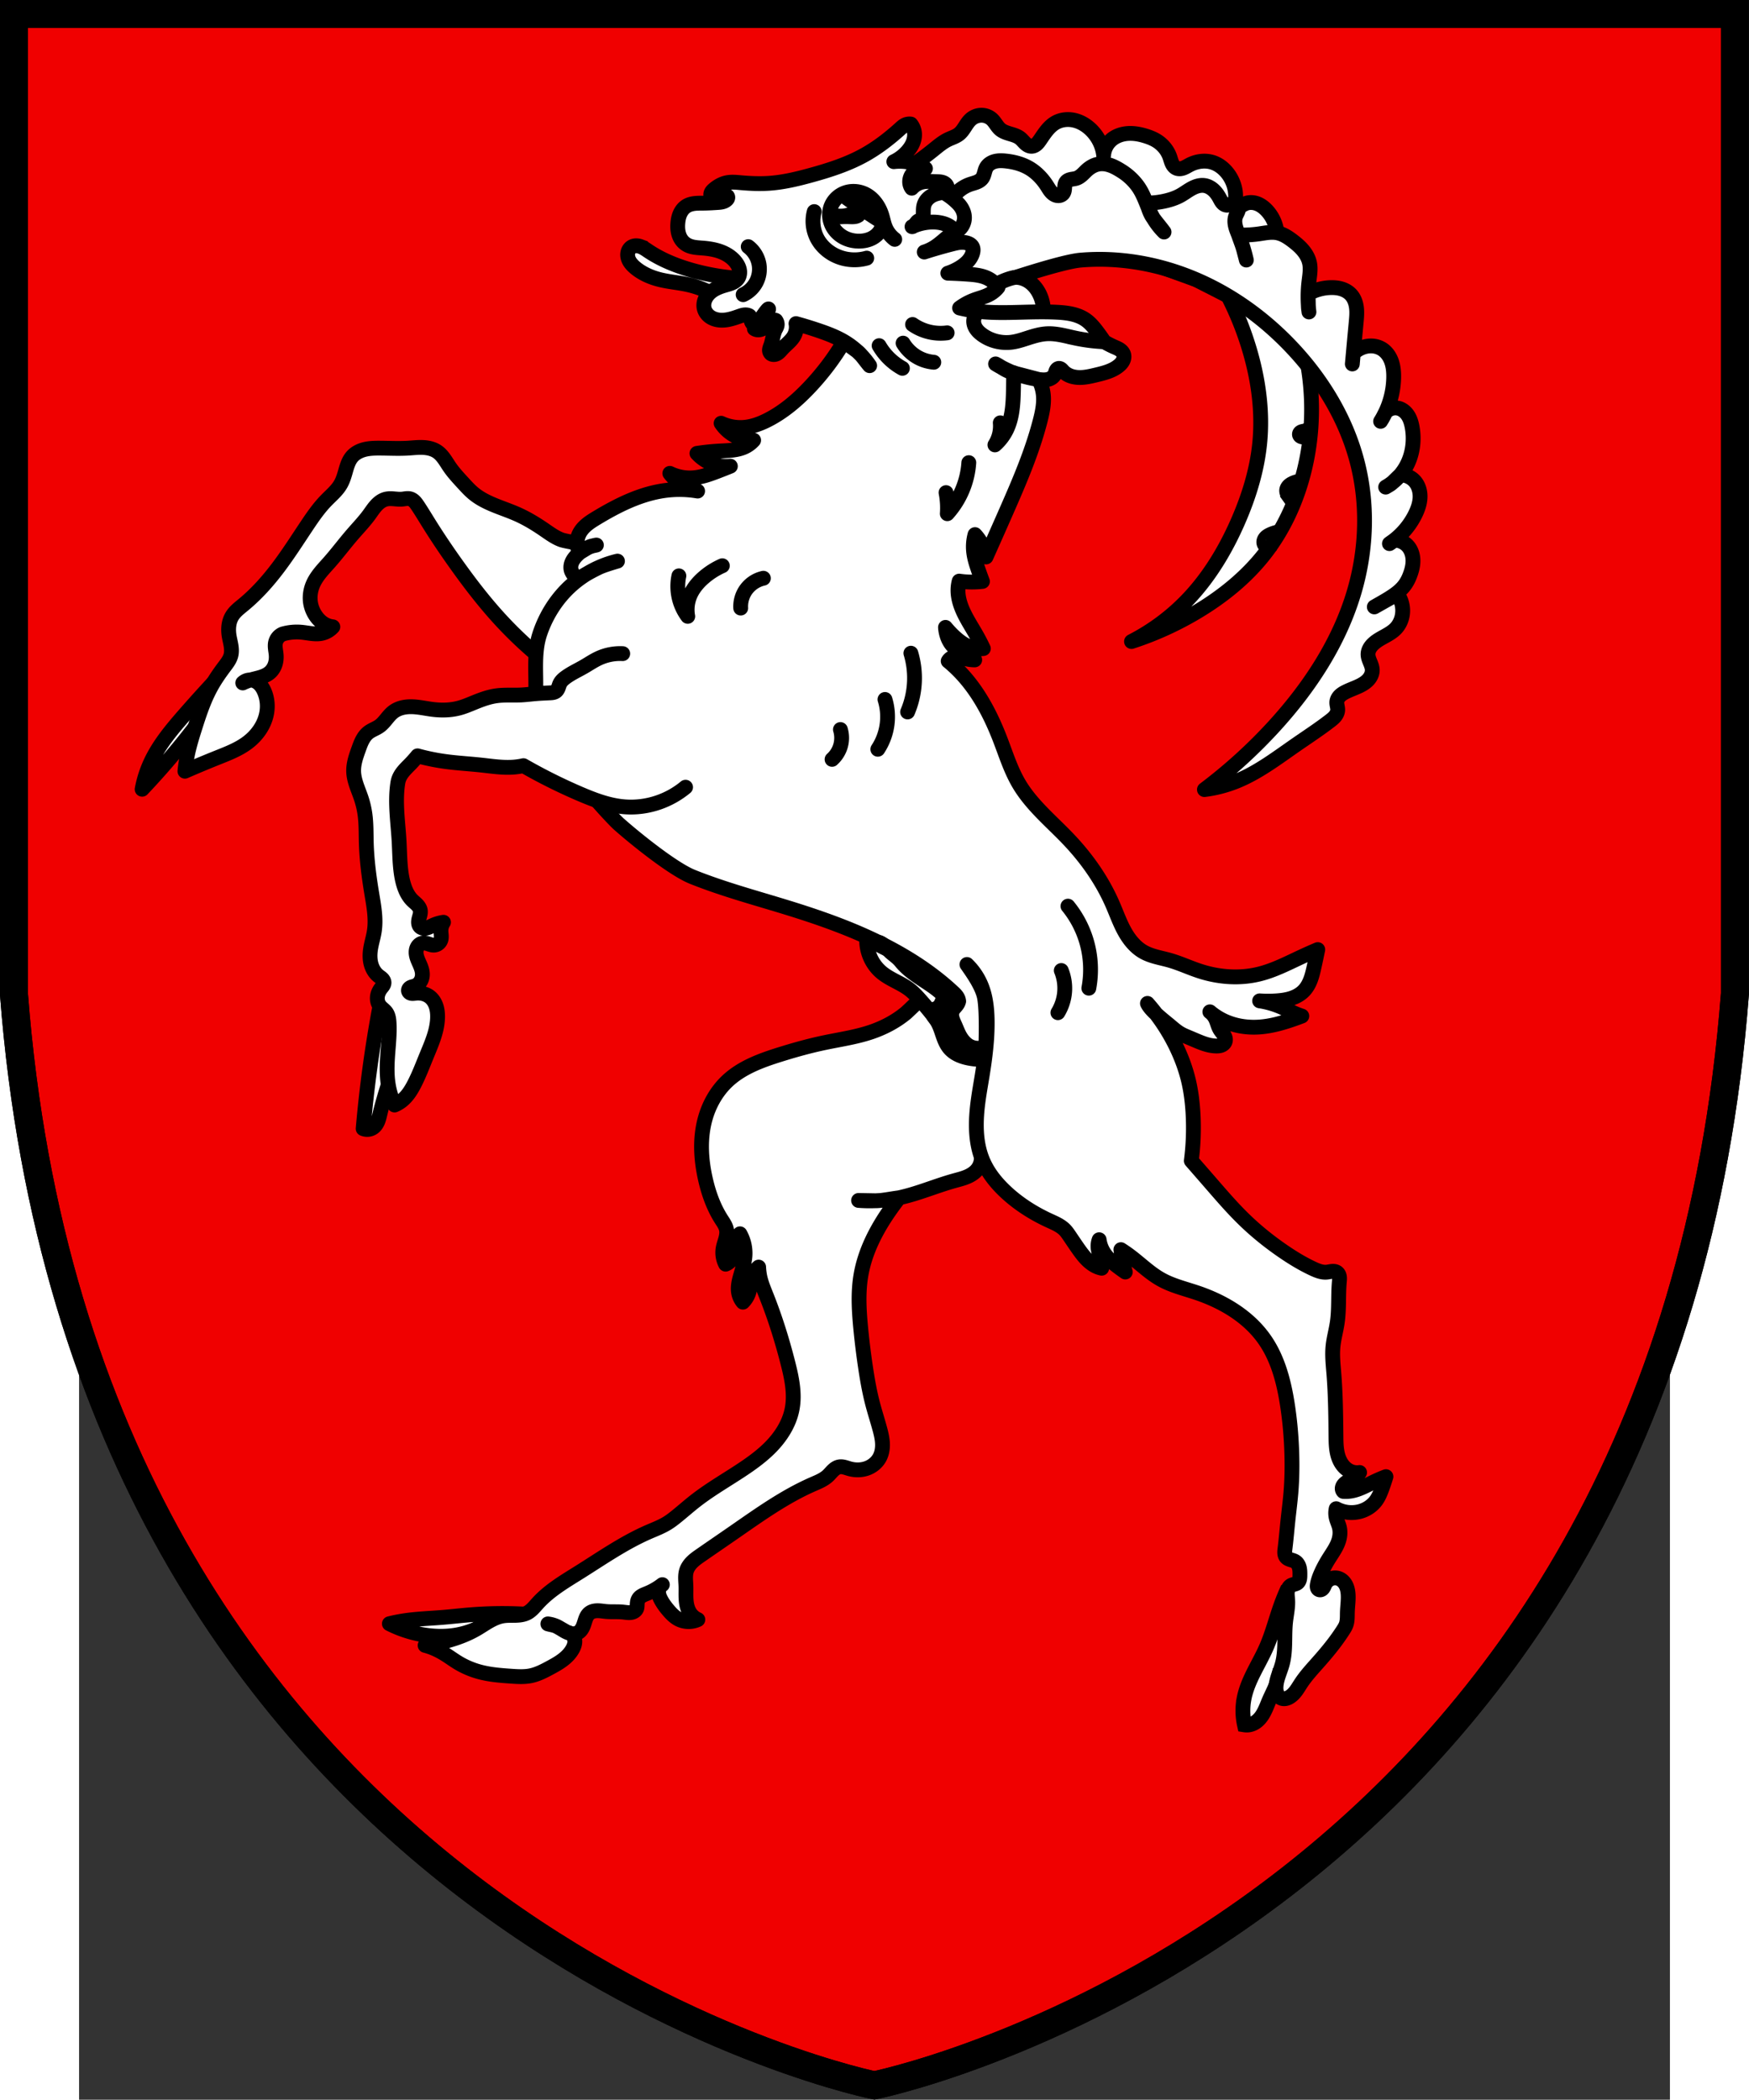 <svg width="499.9" height="600" viewBox="-2.5 -2.5 604.9 798.2" xmlns="http://www.w3.org/2000/svg"><rect x="-2.5" y="-2.5" width="604.9" height="798.2" fill="#333333" stroke="none"/><path d="M-27.28 2.821v372.4c26.61 345.9 314 412.4 327.2 415 13.3-2.661 300.6-69.17 327.2-415V2.821z" fill="#f00000" stroke="#000" stroke-width="10.64"/><g stroke="#000"><g stroke-width="5.322"><path d="M315.266 59.832a164.709 164.709 0 0 0 7.363-5.6c1.678-1.353 3.352-2.753 5.292-3.69 1.403-.676 2.95-1.113 4.169-2.085.941-.749 1.623-1.768 2.278-2.776.655-1.009 1.309-2.042 2.212-2.836a6.205 6.205 0 0 1 4.015-1.54 5.914 5.914 0 0 1 4.004 1.54c1.23 1.135 1.924 2.772 3.208 3.85 1.06.89 2.427 1.313 3.755 1.707 1.328.394 2.696.798 3.782 1.659.71.564 1.266 1.298 1.928 1.919.331.31.692.593 1.095.8.404.207.853.336 1.307.328.695-.014 1.353-.349 1.88-.805.524-.456.933-1.029 1.328-1.601.846-1.226 1.657-2.481 2.601-3.634.945-1.152 2.035-2.209 3.332-2.941 2.075-1.173 4.6-1.446 6.93-.946s4.468 1.735 6.22 3.352a16.438 16.438 0 0 1 4.33 6.575c.385 1.09.654 2.222.778 3.369a8.563 8.563 0 0 1 2.703-5.612c1.739-1.614 4.106-2.45 6.471-2.618 2.366-.167 4.74.294 7 1.014 1.395.445 2.765.993 4.01 1.765 2.271 1.408 4.08 3.575 4.972 6.093.289.818.484 1.67.846 2.458.18.394.403.771.688 1.098a2.92 2.92 0 0 0 1.032.774c.408.176.86.238 1.302.214.444-.024.88-.133 1.296-.288.833-.31 1.585-.799 2.374-1.209 2.643-1.374 5.812-1.839 8.66-.962 2.56.79 4.727 2.61 6.255 4.811 1.715 2.475 2.684 5.491 2.565 8.5-.022.568-.082 1.142.026 1.7.054.28.15.553.306.79s.372.44.63.557c.22.1.467.135.708.123.241-.012.479-.07.706-.152.455-.163.87-.42 1.313-.612 1.398-.608 3.03-.545 4.462-.022 1.432.524 2.673 1.478 3.717 2.587a14.526 14.526 0 0 1 3.85 8.5l11.807 50.684c.519 3.1.892 6.223 1.116 9.358.726 10.097-.094 20.322-2.495 30.16-2.819 11.554-7.848 22.62-15.186 31.972-6.92 8.825-15.79 16.001-25.405 21.773a121.533 121.533 0 0 1-25.13 11.437 80.006 80.006 0 0 0 21.01-15.557c8.408-8.699 14.742-19.22 19.57-30.309 4.11-9.437 7.18-19.411 8.18-29.662 1.155-11.84-.482-23.86-3.85-35.275A119.024 119.024 0 0 0 434.36 110l-12.094-6.172-66.664-24.113h-45.971" fill="#fff" stroke-linecap="round" stroke-linejoin="round" stroke-width="5.636"/><g fill="none"><path d="M465.961 159.611a4.242 4.242 0 0 1-2.506 1.746c-.411.1-.842.138-1.226.315-.191.09-.37.214-.5.38a.887.887 0 0 0-.198.588.84.84 0 0 0 .12.377c.068.114.161.213.268.293.212.16.473.245.735.293.598.108 1.23.027 1.78-.228a3.005 3.005 0 0 0 1.328-1.21M462.255 180.368a8.93 8.93 0 0 0-3.34.876c-.557.27-1.093.605-1.512 1.06-.42.457-.715 1.047-.734 1.666-.014.475.133.944.348 1.369.216.424.498.81.775 1.197a57.697 57.697 0 0 1 1.53 2.25M450.818 204.725c-.3.352-.76.564-1.222.562a1.62 1.62 0 0 1-1.218-.573 1.812 1.812 0 0 1-.397-1.22c.016-.437.173-.863.415-1.228.484-.73 1.272-1.196 2.067-1.562a13.832 13.832 0 0 1 3.62-1.096" stroke-width="5.636"/></g></g><g fill="#fff" stroke-width="5.322"><path d="M329.35 73.09a13.431 13.431 0 0 1 6.982-5.532c.815-.279 1.656-.478 2.454-.799.798-.32 1.567-.78 2.082-1.47.439-.587.665-1.304.86-2.01.195-.708.37-1.43.728-2.072.34-.61.838-1.125 1.414-1.519a6.005 6.005 0 0 1 1.908-.84c1.352-.344 2.774-.287 4.163-.135 3.09.336 6.166 1.144 8.845 2.721 2.79 1.643 5.064 4.074 6.805 6.804.55.865 1.06 1.77 1.788 2.493.364.361.781.673 1.25.882.468.209.989.31 1.498.253.624-.07 1.226-.393 1.588-.907.217-.308.343-.672.417-1.042.073-.37.095-.747.12-1.123.025-.376.052-.754.136-1.122.084-.367.227-.727.46-1.022.217-.273.506-.483.818-.636.313-.153.65-.25.99-.322.682-.144 1.386-.189 2.048-.403.828-.268 1.55-.79 2.198-1.37.648-.581 1.234-1.227 1.884-1.805 1.282-1.138 2.84-2.01 4.537-2.267 1.523-.23 3.09.044 4.535.578 1.444.535 2.78 1.322 4.083 2.142 2.373 1.498 4.485 3.45 6.127 5.723 2.086 2.89 3.097 6.21 4.532 9.472a26.024 26.024 0 0 0 5.443 7.938c-1.551-2.102-2.488-3.103-4.04-5.205s-1.94-4.24-2.604-5.81c2.695.01 5.392-.33 8-1.011 1.648-.43 3.267-1 4.763-1.815 1.472-.803 2.809-1.835 4.275-2.646 1.467-.81 3.132-1.403 4.797-1.21 1.305.152 2.525.785 3.512 1.652.988.866 1.755 1.959 2.384 3.112.321.59.612 1.201 1.038 1.72.213.26.46.493.743.672.284.178.607.3.94.33a2.61 2.61 0 0 0 .945-.116c.306-.088.603-.208.903-.314.301-.105.61-.197.928-.224.317-.028.647.012.93.158.396.203.672.602.785 1.032s.078.89-.037 1.32c-.23.861-.758 1.613-1.052 2.454-.4 1.146-.344 2.412-.07 3.595.274 1.183.757 2.306 1.205 3.435a64.39 64.39 0 0 1 2.948 9.526l-1.04-3.997c-.346-1.332-1.272-3.685-1.911-5.526 2.648.082 5.307-.07 7.935-.45 2.197-.319 4.43-.797 6.616-.401 2.266.41 4.258 1.721 6.084 3.123 1.423 1.09 2.797 2.262 3.938 3.645 1.14 1.383 2.042 2.993 2.413 4.746.49 2.304.049 4.69-.227 7.03a49.505 49.505 0 0 0 0 11.565c-.076-.83-.196-1.027-.229-2.489l-.098-4.386a18.414 18.414 0 0 1 8.647-2.384c1.403-.03 2.822.103 4.16.529 1.34.425 2.597 1.154 3.538 2.198 1.236 1.374 1.857 3.214 2.064 5.05.207 1.837.032 3.693-.14 5.534-.493 5.238-.974 10.477-1.443 15.715l.365-4.006a9.854 9.854 0 0 1 3.488-2.25 9.086 9.086 0 0 1 3.85-.574 7.879 7.879 0 0 1 3.688 1.217c1.693 1.096 2.88 2.866 3.537 4.774.657 1.907.823 3.953.792 5.97a32.298 32.298 0 0 1-4.972 16.679c.295-.495.567-.867.883-1.485l.95-1.854a4.96 4.96 0 0 1 2.217-1.514 4.956 4.956 0 0 1 2.681-.126c1.564.365 2.877 1.492 3.729 2.853.853 1.361 1.29 2.942 1.563 4.524.875 5.061.123 10.444-2.405 14.911a20.489 20.489 0 0 1-7.698 7.698c.881-.595 1.673-.84 2.644-1.787l2.913-2.839a7.203 7.203 0 0 1 5.508 2.377c1.49 1.676 2.112 4.007 2.014 6.248-.098 2.242-.86 4.41-1.854 6.42a28.42 28.42 0 0 1-9.782 11.067l1.82-1.297a6.7 6.7 0 0 1 4.918 1.946c1.282 1.289 1.988 3.083 2.161 4.894.174 1.81-.154 3.64-.718 5.37-2.066 6.336-5.201 8.225-13.936 13.142l8.734-4.922a10.76 10.76 0 0 1 1.87 8.29c-.342 1.784-1.16 3.488-2.405 4.81-1.179 1.251-2.691 2.13-4.195 2.962-1.504.833-3.04 1.65-4.306 2.812-.57.524-1.082 1.119-1.46 1.795-.376.677-.614 1.44-.624 2.214-.014 1.03.37 2.02.761 2.975s.8 1.928.842 2.958c.057 1.37-.561 2.71-1.475 3.731-.914 1.024-2.103 1.76-3.335 2.364-1.784.873-3.687 1.493-5.452 2.405-.756.39-1.494.84-2.089 1.449-.595.608-1.04 1.392-1.118 2.24-.05.536.049 1.074.15 1.604.1.53.206 1.065.17 1.603-.055.848-.46 1.644-1 2.3-.541.656-1.213 1.19-1.886 1.708-4.187 3.235-8.632 6.126-12.983 9.142-7.37 5.11-14.593 10.643-22.927 13.957a48.336 48.336 0 0 1-11.872 3.046 194.315 194.315 0 0 0 26.623-24.22c13.556-14.868 24.898-32.15 30.478-51.477 4.62-16.023 5.13-33.295.844-49.403-4.273-16.065-13.195-30.69-24.58-42.804-10.29-10.95-22.683-20.005-36.493-25.946-13.809-5.938-29.037-8.7-44.012-7.416-9.815.841-48.364 14.286-57.302 18.426" stroke-linecap="round" stroke-linejoin="round" stroke-width="5.636"/><path d="M248.125 103.304a88.96 88.96 0 0 1-15.673-2.553c-3.774-.967-7.49-2.185-11.056-3.762-2.572-1.138-5.066-2.465-7.406-4.027-.961-.642-1.911-1.331-2.998-1.725a4.794 4.794 0 0 0-1.696-.309 3.331 3.331 0 0 0-1.655.446c-.678.405-1.168 1.089-1.397 1.844-.229.755-.205 1.574.005 2.335.421 1.52 1.539 2.75 2.751 3.76 2.727 2.268 6.078 3.701 9.526 4.536 3.36.812 6.828 1.08 10.207 1.815a37.794 37.794 0 0 1 8.804 3.093" stroke-width="5.636"/><g stroke-linecap="round" stroke-linejoin="round"><path d="M148.685 616.675a32.536 32.536 0 0 1-8.424 2.476c-3.635.55-7.35.478-10.993-.047a44.635 44.635 0 0 1-13.777-4.352 61.199 61.199 0 0 1 5.613-1.123c4.83-.733 9.726-.886 14.593-1.283 3.425-.279 6.84-.679 10.264-.962 6.884-.57 13.81-.672 20.704-.302" stroke-width="5.636"/><path d="M340.576 437.599a7.096 7.096 0 0 1-1.437 4.337c-1.018 1.337-2.489 2.27-4.036 2.924-1.548.654-3.19 1.05-4.809 1.499-7.055 1.955-13.82 4.932-20.979 6.463a53.694 53.694 0 0 1-15.419 1.02l6.48.117c2.16.039 5.961-.758 8.943-1.129a105.981 105.981 0 0 0-3.854 5.225c-5.04 7.3-9.16 15.409-10.664 24.156-1.128 6.576-.746 13.322-.114 19.962.473 4.967 1.082 9.92 1.815 14.858.701 4.725 1.516 9.44 2.722 14.063.834 3.195 1.854 6.34 2.721 9.526.489 1.794.931 3.614 1.028 5.47.097 1.857-.168 3.768-1.028 5.417-1.03 1.974-2.886 3.47-4.99 4.198-2.103.73-4.434.717-6.576.11-.634-.18-1.255-.41-1.896-.566-.64-.156-1.312-.238-1.96-.114-.914.174-1.708.74-2.378 1.386-.67.646-1.248 1.384-1.932 2.016-1.598 1.479-3.675 2.304-5.67 3.176-10.555 4.615-20.015 11.353-29.482 17.918-4.378 3.035-8.776 6.039-13.153 9.072-1.12.776-2.246 1.56-3.223 2.51-.977.95-1.807 2.086-2.22 3.385-.576 1.814-.299 3.768-.227 5.67.067 1.785-.053 3.575.073 5.357.127 1.78.52 3.592 1.515 5.075a6.95 6.95 0 0 0 2.95 2.483c-2.342 1.093-5.211 1.005-7.484-.24-1.417-.776-2.573-1.95-3.628-3.175-1.118-1.299-2.15-2.68-2.948-4.196-.294-.56-.557-1.14-.715-1.752-.158-.612-.209-1.259-.079-1.877.172-.82.67-1.567 1.36-2.042a24.466 24.466 0 0 1-5.67 3.288c-.79.326-1.606.614-2.324 1.08-2.124 1.32-1.305 3.534-1.758 4.703-.172.445-.51.815-.913 1.069s-.87.396-1.343.458c-.946.124-1.9-.064-2.847-.166-2.183-.236-4.392-.024-6.578-.227-1.091-.101-2.178-.306-3.276-.294-1.097.012-2.237.267-3.075.975-1.607 1.356-1.611 3.739-2.682 5.663-.396.713-.951 1.359-1.675 1.735-.62.322-1.339.43-2.037.377-.697-.055-1.375-.266-2.013-.552-1.276-.571-2.4-1.438-3.647-2.07a11.146 11.146 0 0 0-3.688-1.123c1.23.374 2.472.432 3.688 1.122l3.643 2.07a3.457 3.457 0 0 1 1.73.807c.487.425.85.99 1.034 1.61.191.64.191 1.328.061 1.982-.13.655-.387 1.28-.702 1.867-.9 1.682-2.264 3.08-3.783 4.234-1.518 1.153-3.197 2.077-4.877 2.983-2.351 1.268-4.759 2.52-7.377 3.048-2.42.486-4.916.33-7.377.16-3.99-.273-8.003-.579-11.861-1.603a32.002 32.002 0 0 1-8.34-3.527c-1.586-.959-3.085-2.057-4.651-3.048-1.335-.845-2.722-1.613-4.17-2.246a25.24 25.24 0 0 0-3.693-1.284 64.197 64.197 0 0 0 9.618-2.085c3.451-1.031 6.828-2.36 9.943-4.17 1.635-.948 3.192-2.026 4.836-2.955 1.645-.929 3.4-1.714 5.267-2.016 1.527-.247 3.087-.162 4.633-.2 1.547-.038 3.133-.211 4.507-.923 1.622-.84 2.782-2.336 4.01-3.688 4.405-4.855 10.161-8.227 15.715-11.702 8.656-5.427 17.092-11.32 26.464-15.398 2.415-1.05 4.898-1.983 7.137-3.368 1.123-.695 2.176-1.5 3.207-2.325 2.46-1.97 4.816-4.071 7.298-6.014 6.13-4.8 12.983-8.59 19.411-12.984 3.236-2.215 6.376-4.598 9.142-7.377 4.03-4.05 7.281-9.064 8.357-14.667 1.118-5.822-.155-11.818-1.623-17.558-2.211-8.655-4.88-17.198-8.179-25.49-1-2.517-2.067-5.035-2.566-7.698a24.59 24.59 0 0 1-.363-3.192 8.307 8.307 0 0 0-2.449 3.545c-.696 1.959-.649 4.115-1.283 6.093a9.224 9.224 0 0 1-2.245 3.686 7.83 7.83 0 0 1-1.604-3.368c-.48-2.343.14-4.758.802-7.056.714-2.475 1.49-4.965 1.604-7.538a15.003 15.003 0 0 0-1.925-8.017 6.243 6.243 0 0 0-2.245 3.85c-.236 1.486.072 3.039-.32 4.49a4.851 4.851 0 0 1-2.887 3.206 9.528 9.528 0 0 1-.962-5.936c.2-1.217.635-2.379.965-3.566.329-1.187.553-2.44.318-3.65-.276-1.417-1.146-2.633-1.925-3.85-2.99-4.672-4.872-9.984-6.093-15.398-1.678-7.425-2.134-15.26-.16-22.61 1.478-5.506 4.348-10.685 8.499-14.592 5.497-5.176 12.846-7.852 20.047-10.103 5.547-1.733 11.151-3.296 16.838-4.49 5.905-1.242 11.924-2.09 17.643-4.01 4.811-1.615 9.39-3.992 13.312-7.216 1.917-1.577 28.349-27.619 29.906-29.557" stroke-width="5.636"/></g><path d="M309.97 360.292c3.583 1.104 7.347 1.738 10.686 3.447 1.669.854 3.22 1.982 4.395 3.441 1.175 1.46 1.961 3.268 2.03 5.142.048 1.318-.253 2.626-.662 3.881a22.663 22.663 0 0 1-4.09 7.417 116.303 116.303 0 0 0-5.275-6.29c-1.13-1.256-2.295-2.492-3.624-3.535-3.308-2.597-7.504-3.894-10.748-6.575-3.925-3.248-6.107-8.49-5.647-13.566 3.88 2.943 8.28 5.2 12.93 6.633z" stroke-linecap="round" stroke-linejoin="round" stroke-width="5.636"/></g><path d="M341.635 400.216a25.179 25.179 0 0 1-5.903-.477c-2.697-.543-5.416-1.608-7.216-3.689-1.322-1.527-2.042-3.472-2.691-5.385-.648-1.912-1.269-3.876-2.442-5.52-.364-.51-.781-.989-1.049-1.555a2.546 2.546 0 0 1-.25-.9c-.023-.313.03-.634.176-.911.216-.408.62-.692 1.051-.855.432-.162.896-.217 1.356-.268a87.908 87.908 0 0 1 6.124-.453" stroke-width="5.636"/><g fill="#fff" stroke-width="5.322"><path d="M332.21 114.498c.73-1.198 14.688-9.117 15.927-9.789 1.232-.671 4.347-1.808 5.75-1.775 1.792.044 3.547.699 5.006 1.741 1.46 1.043 2.63 2.46 3.494 4.033a14.43 14.43 0 0 1 1.759 7.404M310.5 73.154c1.88-.56 13.397-3.096 15.282-2.552 1.884.544 5.036 3.193 6.326 4.67 1.26 1.44 2.118 3.304 2.042 5.216a6.024 6.024 0 0 1-1.017 3.107 6.027 6.027 0 0 1-2.499 2.11M457.172 601.214a78.697 78.697 0 0 0-2.595 6.279c-1.954 5.372-3.322 10.96-5.613 16.192-2.859 6.536-7.158 12.56-8.5 19.57a24.46 24.46 0 0 0 .162 9.941 5.558 5.558 0 0 0 1.764-.002c1.052-.172 2.039-.652 2.88-1.307.84-.655 1.536-1.48 2.116-2.374 1.16-1.788 1.852-3.828 2.701-5.782.77-1.77 1.675-3.482 2.393-5.275a27.539 27.539 0 0 0 1.701-6.355" stroke-width="5.636"/><g stroke-linejoin="round"><path d="M48.652 256.933a575.983 575.983 0 0 0-10.982 12.2c-4.937 5.649-9.833 11.48-12.983 18.289a42.222 42.222 0 0 0-3.21 10.106 299.86 299.86 0 0 0 6.895-7.536 305.45 305.45 0 0 0 13.216-16.023" stroke-width="5.636"/><path d="M170.924 245.814a152.963 152.963 0 0 1-13.439-12.973c-5.606-6.12-10.706-12.687-15.556-19.422-4.15-5.747-8.13-11.617-11.861-17.643-1.268-2.042-2.507-4.1-3.85-6.094-.368-.546-.746-1.091-1.213-1.555-.468-.464-1.034-.848-1.671-1.01-.493-.126-1.011-.115-1.517-.062-.506.054-1.007.15-1.513.194-1.02.089-2.046-.034-3.067-.118-1.021-.084-2.062-.126-3.056.118-1.435.353-2.671 1.283-3.673 2.368-1.002 1.085-1.806 2.336-2.678 3.529-1.932 2.642-4.209 5.01-6.35 7.485-3.022 3.49-5.785 7.2-8.846 10.664-2.264 2.558-4.733 5.044-6.124 8.165-1.07 2.403-1.438 5.135-.907 7.71a12.277 12.277 0 0 0 1.815 4.31c.928 1.394 2.148 2.62 3.628 3.402a8.3 8.3 0 0 0 2.947.907 7.941 7.941 0 0 1-4.31 2.495c-2.534.522-5.134-.225-7.71-.454a19.24 19.24 0 0 0-7.033.683 4.635 4.635 0 0 0-2.725 3.178c-.183.778-.158 1.59-.071 2.384.087.794.236 1.581.298 2.378.093 1.197-.013 2.416-.38 3.559-.369 1.142-1.005 2.206-1.888 3.019-.996.918-2.266 1.488-3.56 1.894-1.292.407-2.627.666-3.925 1.054-1.01.302-1.996.682-2.948 1.137a4.203 4.203 0 0 1 2.948-1.133c1.192.029 2.332.58 3.215 1.381.882.802 1.522 1.84 2.002 2.929 1.153 2.612 1.433 5.584.907 8.391-.833 4.45-3.642 8.388-7.258 11.109-3.386 2.552-7.403 4.097-11.342 5.67a422.23 422.23 0 0 0-12.465 5.213c.207-2.06.51-4.104.923-6.127.74-3.613 1.83-7.145 2.949-10.664 1.628-5.117 3.336-10.247 5.897-14.974 1.511-2.787 3.308-5.409 5.217-7.939 1.007-1.334 2.071-2.693 2.495-4.309.32-1.222.25-2.516.048-3.763-.202-1.248-.532-2.472-.729-3.722-.4-2.545-.203-5.282 1.135-7.485 1.06-1.745 2.734-3.01 4.309-4.309 4.961-4.095 9.273-8.93 13.152-14.063 3.871-5.119 7.323-10.54 10.887-15.875 2.278-3.413 4.62-6.813 7.485-9.752 1.913-1.961 4.08-3.747 5.443-6.124.847-1.478 1.347-3.125 1.815-4.764.572-2.001 1.144-4.085 2.495-5.67 1.234-1.446 3.022-2.337 4.869-2.787 1.845-.45 3.765-.495 5.667-.487 3.583.016 7.17.213 10.75 0 1.89-.112 3.779-.34 5.671-.26 1.893.08 3.819.49 5.394 1.542 1.066.713 1.928 1.693 2.68 2.732.752 1.039 1.403 2.146 2.132 3.202 1.509 2.188 3.333 4.136 5.13 6.093 1.23 1.337 2.454 2.686 3.85 3.85 4.796 3.998 11.14 5.467 16.838 8.018 3.611 1.617 7 3.693 10.264 5.934 2 1.374 3.986 2.825 6.255 3.689 1.95.743 11.341 2.157 13.417 1.953" stroke-width="5.636"/></g><path d="M339.517 115.874c5.423.616 10.897.465 16.361.321 4.49-.118 8.985-.231 13.47 0 3.807.196 7.78.706 10.909 2.887 1.712 1.194 3.067 2.826 4.329 4.49a76.238 76.238 0 0 1 2.732 3.85c1.23.729 2.498 1.383 3.803 1.957.698.307 1.411.594 2.049 1.014.637.42 1.203.99 1.466 1.707.151.412.198.86.153 1.298a3.678 3.678 0 0 1-.374 1.257c-.39.787-1.02 1.434-1.707 1.981-2.41 1.918-5.509 2.687-8.505 3.403-2.16.515-4.352 1.032-6.573.96-1.11-.035-2.22-.22-3.258-.615-1.039-.394-2.004-1.003-2.756-1.82-.222-.24-.427-.5-.683-.704a1.59 1.59 0 0 0-.423-.247 1.06 1.06 0 0 0-.482-.069c-.229.024-.443.136-.613.292-.17.156-.298.353-.396.562-.196.417-.28.879-.465 1.3-.237.54-.637 1-1.115 1.344a4.496 4.496 0 0 1-1.608.705c-1.147.266-2.347.155-3.513-.008a42.084 42.084 0 0 1-16.33-5.898c2.294 1.146 3.73 2.617 6.882 3.438l9.45 2.465a15.31 15.31 0 0 1 1.751 5.254c.489 3.484-.243 7.018-1.122 10.425-3.054 11.84-7.912 23.128-12.835 34.322a2583.783 2583.783 0 0 1-7.757 17.484 16.43 16.43 0 0 0-1.246-4.08 16.569 16.569 0 0 0-2.948-4.422 17.311 17.311 0 0 0-.567 6.01c.226 2.768 1.114 5.434 2.042 8.052.443 1.25.896 2.498 1.36 3.739a33.627 33.627 0 0 1-8.845-.114c-.268 1-.42 2.03-.454 3.063-.118 3.652 1.245 7.198 2.948 10.432 1.341 2.547 2.902 4.972 4.31 7.485a69.306 69.306 0 0 1 2.381 4.652c-1.13.148-2.283.11-3.401-.11-3.103-.611-5.772-2.572-8.052-4.764a38.01 38.01 0 0 1-2.947-3.176c.07 1.038.26 2.069.567 3.062.565 1.83 1.56 3.574 3.062 4.763 1.515 1.198 3.43 1.756 5.102 2.722.867.5 1.67 1.112 2.382 1.813a13.14 13.14 0 0 1-2.947-.342c-.964-.224-1.902-.558-2.877-.727-.975-.169-2.018-.161-2.906.274-.561.273-1.04.712-1.35 1.25a50.96 50.96 0 0 1 3.979 3.63c7.184 7.283 12.083 16.541 15.758 26.083 2.205 5.712 4.035 11.617 7.144 16.901 4.853 8.233 12.486 14.381 19.051 21.318 6.808 7.195 12.592 15.419 16.553 24.495 1.473 3.37 2.698 6.86 4.458 10.092 1.759 3.23 4.129 6.247 7.336 8.052 3.05 1.718 6.612 2.216 9.979 3.176 3.864 1.102 7.52 2.833 11.341 4.083 7.289 2.387 15.24 2.975 22.674 1.134 5.474-1.353 10.541-3.96 15.652-6.35a181.762 181.762 0 0 1 6.595-2.937 281.58 281.58 0 0 1-1.414 6.655c-.36 1.611-.73 3.226-1.313 4.77-.584 1.542-1.391 3.023-2.535 4.21-1.314 1.367-3.03 2.304-4.833 2.888-1.804.583-3.7.831-5.592.961a47.2 47.2 0 0 1-6.413.002 33.178 33.178 0 0 1 8.34 2.409c1.731.757 3.396 1.662 5.131 2.405.84.359 1.697.68 2.572.962-1.164.447-2.34.875-3.523 1.283-4.107 1.415-8.334 2.595-12.676 2.887-4.364.295-8.82-.337-12.835-2.085a24.13 24.13 0 0 1-5.931-3.69 7.258 7.258 0 0 1 2.111 2.511c.692 1.359.95 2.92 1.74 4.224.455.75 1.073 1.39 1.523 2.144.225.376.408.782.493 1.213.085.43.07.886-.091 1.295-.121.308-.322.583-.569.805s-.537.391-.844.513c-.617.244-1.292.296-1.955.286-3.082-.048-5.985-1.36-8.82-2.566-4.2-1.788-4.865-1.834-8.33-4.802-2.286-1.958-7.809-6.062-8.99-8.827a72.637 72.637 0 0 1 10.739 16.034c2.16 4.396 3.876 9.018 4.972 13.788.893 3.895 1.372 7.877 1.603 11.86a97.767 97.767 0 0 1-.64 18.141c2.574 2.946 5.14 5.886 7.698 8.833 4.095 4.716 8.176 9.457 12.677 13.789 4.463 4.305 9.32 8.197 14.423 11.701 3.678 2.526 7.499 4.86 11.543 6.737 1.619.75 3.355 1.439 5.131 1.283.687-.06 1.358-.247 2.045-.303a3.654 3.654 0 0 1 1.03.045c.337.07.665.204.935.419.247.196.44.454.578.738s.22.592.263.904c.086.624.017 1.258-.04 1.886-.462 5.174-.034 10.417-.801 15.557-.45 3.01-1.306 5.952-1.604 8.98-.335 3.411.045 6.846.321 10.264.639 7.893.725 15.81.802 23.743.03 3.044.077 6.184 1.284 8.98.78 1.81 2.084 3.45 3.849 4.33a6.505 6.505 0 0 0 3.852.615 8.009 8.009 0 0 1-2.002 1.98c-1.11.76-2.412 1.226-3.448 2.085-.465.385-.878.862-1.059 1.438-.09.288-.12.597-.067.894.053.297.19.582.404.795h0c.856.064 1.717.037 2.567-.08 3.142-.433 5.966-2.064 8.82-3.448a61.17 61.17 0 0 1 4.811-2.084 88.4 88.4 0 0 1-1.442 4.33c-.622 1.715-1.31 3.434-2.405 4.892-1.474 1.961-3.649 3.359-6.014 4.01a12.331 12.331 0 0 1-9.063-1.049 7.55 7.55 0 0 0-.002 3.361c.287 1.262.894 2.432 1.203 3.689.386 1.576.287 3.25-.16 4.81-.722 2.517-2.292 4.684-3.69 6.897-1.137 1.802-2.175 3.668-3.047 5.613-.623 1.391-1.163 2.832-1.442 4.329-.073.389-.128.79-.047 1.179.04.193.115.381.23.542.116.16.274.292.458.364.264.105.569.08.829-.034.26-.113.478-.309.65-.534.345-.452.51-1.01.766-1.516a4.454 4.454 0 0 1 2.086-2.02c.896-.413 1.94-.5 2.886-.226a4.482 4.482 0 0 1 1.784 1.03 5.687 5.687 0 0 1 1.219 1.67c.61 1.244.813 2.65.846 4.035.05 2.088-.265 4.168-.32 6.255-.043 1.565.054 3.179-.482 4.651-.27.743-.693 1.421-1.122 2.085a79.704 79.704 0 0 1-2.887 4.17c-2.102 2.839-4.392 5.535-6.736 8.178-2.247 2.532-4.553 5.032-6.415 7.858-.643.976-1.233 1.99-1.936 2.924-.703.933-1.534 1.795-2.554 2.368a4.444 4.444 0 0 1-1.241.486 2.971 2.971 0 0 1-1.326-.004 2.808 2.808 0 0 1-1.23-.684 3.538 3.538 0 0 1-.804-1.16c-.382-.867-.45-1.843-.384-2.788.203-2.945 1.61-5.655 2.38-8.505 1.398-5.172.668-10.664 1.248-15.99.305-2.799.973-5.584.794-8.392-.063-.983-.23-1.968-.127-2.949a4.02 4.02 0 0 1 .395-1.414c.224-.439.557-.828.98-1.082.387-.232.833-.342 1.268-.466s.876-.268 1.226-.554c.412-.337.659-.842.779-1.361.12-.518.125-1.056.128-1.587.008-.937.012-1.885-.213-2.795-.225-.91-.707-1.79-1.487-2.308-.549-.363-1.203-.524-1.83-.725-.627-.202-1.267-.469-1.686-.976-.351-.424-.513-.98-.553-1.528-.04-.55.031-1.1.1-1.646.45-3.62.747-7.258 1.133-10.886.379-3.553.844-7.098 1.135-10.664.385-4.714.464-9.449.34-14.17-.17-6.415-.714-12.824-1.7-19.168-1.35-8.662-3.616-17.41-8.62-24.6-6.077-8.749-15.736-14.487-25.828-17.876-4.544-1.527-9.274-2.653-13.47-4.972-4.283-2.366-7.81-5.864-11.703-8.82a55.953 55.953 0 0 0-3.69-2.57 66.854 66.854 0 0 0 1.683 8.495 82.323 82.323 0 0 1-2.566-1.845c-2.162-1.618-4.285-3.388-5.693-5.693a12.29 12.29 0 0 1-1.685-4.73 7.167 7.167 0 0 0-.4 3.126c.167 1.758.977 3.393 1.283 5.131.148.846.175 1.714.08 2.57a8.732 8.732 0 0 1-1.363-.396c-1.518-.576-2.865-1.543-4.03-2.673-1.167-1.13-2.159-2.425-3.107-3.741-1.325-1.842-2.57-3.739-3.85-5.613-.494-.725-.996-1.45-1.603-2.085-1.626-1.7-3.876-2.624-6.014-3.61-5.883-2.706-11.426-6.207-16.192-10.583-3.716-3.407-6.99-7.396-8.98-12.03-3.13-7.284-2.864-15.557-1.764-23.415.42-3.002.955-5.988 1.442-8.98 1.125-6.896 2.006-13.862 1.924-20.852-.054-4.696-.563-9.47-2.405-13.788a23.637 23.637 0 0 0-5.292-7.698c1.765 2.566 5.916 8.186 6.718 12.782.953 5.468.501 17.58.46 18.364a6.831 6.831 0 0 1-5.988.01c-1.586-.785-2.804-2.17-3.711-3.688-.907-1.518-1.483-3.205-2.224-4.81-.936-2.026-1.679-4-.32-5.773.802-1.049 1.589-1.621 1.921-2.898-.125-1.434-1.077-2.416-2.082-3.356-7.345-6.866-15.8-12.475-24.696-17.156-12.083-6.354-25.003-10.96-38.039-14.985-12.189-3.764-24.558-7.049-36.398-11.797-7.515-3.011-22.09-14.826-28.031-20.11-2.74-2.44-32.268-33.36-31.6-49.573.317-7.685-.838-15.482 1.602-22.768 2.38-7.111 6.564-13.64 12.19-18.596a40.51 40.51 0 0 1 17.314-8.98s-4.346 1.25-6.428 2.122c-1.821.763-5.272 2.705-5.272 2.705-.986.506-2.202 1.548-3.304 1.416-1.1-.13-1.798-1.104-2.313-2.087-.52-.993-.52-2.204-.172-3.269.347-1.065 1.015-2.001 1.776-2.824a13.688 13.688 0 0 1 7.698-4.17c-.99.289-2.038.284-3.185.96-1.147.675-2.076 1.257-3.223 1.932a7.948 7.948 0 0 1-.32-6.736c.61-1.454 1.652-2.697 2.845-3.729 1.192-1.031 2.54-1.87 3.89-2.685 8.324-5.03 17.282-9.491 26.94-10.584a41.367 41.367 0 0 1 11.543.318 18.287 18.287 0 0 1-9.208-5.147 17.937 17.937 0 0 1-1.358-1.587 17.535 17.535 0 0 0 8.848 1.701c3.214-.23 6.291-1.34 9.298-2.495 1.63-.626 3.257-1.27 4.875-1.927a15.24 15.24 0 0 1-7.144-1.02 15.245 15.245 0 0 1-5.556-3.856c2.93-.447 5.885-.75 8.846-.907 3.283-.175 6.711-.202 9.639-1.701a10.44 10.44 0 0 0 3.061-2.382 14.471 14.471 0 0 1-7.144-1.701 14.488 14.488 0 0 1-5.217-4.76 17.283 17.283 0 0 0 8.708 1.573c3.205-.262 6.28-1.417 9.14-2.887 6.024-3.093 11.237-7.58 15.875-12.507a98.424 98.424 0 0 0 12.994-17.25l4.933 3.63c1.644 1.21 3.215 3.703 4.823 5.554a30.55 30.55 0 0 0-9.753-9.185c-2.95-1.742-6.17-2.973-9.412-4.082-2.92-1-5.87-1.907-8.838-2.719a6.894 6.894 0 0 1-.674 4.54c-1.06 1.993-3.01 3.326-4.536 4.99-.666.725-1.285 1.545-2.173 1.971-.799.383-1.584.317-2.113-.057-.946-.938-.563-1.92-.137-3.05.765-2.03.873-4.282 1.815-6.236.783-1.266.954-2.181.164-3.365-.518-.272-.934-.084-1.411.19-1.284.736-2.127 2.086-3.403 2.835-.68.4-1.478.64-2.26.536a2.463 2.463 0 0 1-1.094-.419c12.115-19.04.321 5.204-1.373-3.617-.086-.446-.219-1.109-.62-1.324a2.9 2.9 0 0 0-1.31-.32c-.909-.018-1.785.302-2.641.607-2.355.841-4.82 1.614-7.31 1.377-1.245-.118-2.478-.497-3.514-1.194-1.038-.698-1.87-1.726-2.236-2.922-.35-1.146-.258-2.405.168-3.526.426-1.12 1.173-2.103 2.077-2.889 1.582-1.375 3.6-2.14 5.613-2.725.93-.27 1.874-.51 2.755-.914.88-.404 1.705-.99 2.217-1.813.58-.93.708-2.1.487-3.175-.221-1.074-.77-2.06-1.45-2.92-1.446-1.828-3.49-3.123-5.673-3.938-2.184-.813-4.512-1.17-6.835-1.356-1.968-.158-4.02-.214-5.773-1.123a6.525 6.525 0 0 1-2.246-1.924c-.662-.904-1.082-1.971-1.298-3.07-.217-1.097-.236-2.228-.145-3.345.1-1.228.335-2.455.832-3.582.497-1.127 1.268-2.153 2.294-2.833.944-.624 2.064-.934 3.188-1.074 1.122-.14 2.256-.117 3.387-.129 1.793-.017 3.584-.12 5.373-.24.611-.041 1.225-.085 1.82-.23.595-.146 1.175-.399 1.628-.812.167-.154.318-.332.403-.542a.922.922 0 0 0 .07-.332.73.73 0 0 0-.072-.33.732.732 0 0 0-.236-.27.949.949 0 0 0-.329-.145c-.235-.055-.481-.032-.718.015-.7.139-1.338.482-2.004.741-.332.13-.674.238-1.028.288-.353.05-.718.04-1.058-.067-.318-.1-.615-.287-.802-.561a1.373 1.373 0 0 1-.227-.78c0-.274.075-.546.195-.793.24-.494.653-.881 1.074-1.234 1.417-1.185 3.079-2.124 4.892-2.485 1.737-.347 3.527-.155 5.292 0 3.519.31 7.059.47 10.583.24 5.498-.358 10.887-1.662 16.192-3.127 6.855-1.891 13.693-4.08 19.92-7.5 5.063-2.775 9.669-6.328 13.947-10.206.562-.51 1.13-1.033 1.815-1.361a3.81 3.81 0 0 1 2.16-.337 6.494 6.494 0 0 1 1.368 3.179c.176 1.295-.046 2.627-.53 3.841-.484 1.214-1.222 2.315-2.077 3.303a16.097 16.097 0 0 1-5.218 3.971 18.95 18.95 0 0 1 5.896.23 18.895 18.895 0 0 1 6.125 2.38c-1-.14-2.038.011-2.956.43a5.367 5.367 0 0 0-2.261 1.953c-.687 1.063-.977 2.4-.68 3.629.127.529.36 1.033.68 1.472a7.746 7.746 0 0 1 3.742-2.27c1.8-.472 3.697-.278 5.556-.227.522.015 1.045.018 1.563.084.518.067 1.034.2 1.488.457.454.257.844.648 1.037 1.133.097.243.143.506.125.766-.017.26-.1.518-.244.735a1.83 1.83 0 0 1-.706.6c-.278.14-.579.23-.881.308-.79.203-1.6.332-2.38.567-1.057.317-2.063.83-2.889 1.562-.826.73-1.467 1.684-1.76 2.748-.27.98-.24 2.014-.256 3.032-.017 1.017-.034 1.325-.483 2.237-.337.685-.813.352-1.474.733s-1.561 2.215-2.325 2.16a19.755 19.755 0 0 1 5.556-1.59c1.54-.204 3.111-.226 4.65 0 1.528.226 3.04.707 4.309 1.588a7.702 7.702 0 0 1 1.928 1.929 25.188 25.188 0 0 0-2.38 1.587c-1.808 1.36-3.434 2.963-5.33 4.196a16.608 16.608 0 0 1-4.083 1.924 177.811 177.811 0 0 1 10.664-3.065c.989-.251 1.984-.495 3-.582 1.015-.088 2.06-.013 3.011.356.64.248 1.25.65 1.588 1.247.21.373.304.804.31 1.232.005.427-.076.853-.197 1.263-.33 1.116-.96 2.132-1.74 2.996-.78.864-1.707 1.586-2.683 2.222a20.932 20.932 0 0 1-4.988 2.377c2.563.076 5.124.207 7.68.39 2.7.195 5.481.472 7.859 1.765a10.079 10.079 0 0 1 3.528 3.21 10.678 10.678 0 0 1-3.047 2.567c-1.845 1.039-3.948 1.506-5.934 2.246a22.783 22.783 0 0 0-5.614 3.048 58.166 58.166 0 0 0 7.216 1.283z" stroke-linecap="round" stroke-linejoin="round" stroke-width="5.636"/></g><path d="M329.986 380.942a21.853 21.853 0 0 0-3.528-4.81c-2.43-2.509-5.419-4.393-8.333-6.318-2.914-1.925-5.829-3.955-8.024-6.674-1.384-1.713-2.47-2.279-4.111-3.749-1.235-1.105-2.758-3.295-4.376-3.653" fill="none" stroke-width="5.636"/><g fill="#fff" stroke-linejoin="round" stroke-width="5.322"><path d="M115.115 409.747a145.37 145.37 0 0 0-3.243 11.363c-.223.924-.439 1.855-.812 2.73-.373.875-.915 1.699-1.682 2.26-.547.4-1.197.654-1.869.733a3.961 3.961 0 0 1-1.987-.28 469.642 469.642 0 0 1 6.386-46.638" stroke-width="5.636"/><path d="M228.11 296.752a33.09 33.09 0 0 1-10.264 5.773c-4.105 1.42-8.496 2.019-12.824 1.694-5.91-.443-11.554-2.568-17.008-4.901a208.121 208.121 0 0 1-21.55-10.75c-1.301.29-2.629.48-3.964.57-4.012.27-8.023-.36-12.03-.795-4.57-.496-9.168-.737-13.725-1.36a82.487 82.487 0 0 1-10.54-2.152 44.755 44.755 0 0 1-2.717 3.063c-.894.922-1.827 1.809-2.644 2.798-.818.989-1.525 2.096-1.891 3.326-.166.555-.26 1.128-.34 1.701-1 7.13.154 14.36.566 21.54.215 3.744.23 7.504.68 11.226.229 1.88.57 3.75 1.135 5.556.656 2.097 1.642 4.137 3.2 5.688.59.589 1.255 1.1 1.831 1.704.576.603 1.07 1.324 1.216 2.146.145.83-.079 1.675-.306 2.487-.227.812-.46 1.652-.335 2.485.06.407.213.809.48 1.122.283.33.683.55 1.106.65.423.1.868.087 1.294.003.853-.168 1.625-.605 2.412-.973a14.868 14.868 0 0 1 4.169-1.257 6.044 6.044 0 0 0-.962 3.234c0 .564.08 1.126.12 1.688.041.563.04 1.138-.12 1.68a2.902 2.902 0 0 1-2.726 2.084c-.686.011-1.35-.223-2-.44s-1.326-.427-2.01-.362c-.839.08-1.611.586-2.085 1.284a3.781 3.781 0 0 0-.603 1.696 5.549 5.549 0 0 0 .115 1.807c.259 1.184.809 2.28 1.29 3.393.508 1.173.95 2.408.962 3.688.009.95-.23 1.908-.728 2.717-.499.808-1.263 1.459-2.159 1.775-.512.18-1.063.253-1.55.495a1.735 1.735 0 0 0-.63.505 1.106 1.106 0 0 0-.226.764c.03.268.178.517.384.692s.464.283.73.334c.53.104 1.075-.004 1.613-.064 1.918-.214 3.951.232 5.453 1.442 1.063.858 1.82 2.058 2.272 3.347.453 1.289.613 2.665.615 4.03.01 5.199-2.193 10.107-4.17 14.911-1.484 3.611-2.865 7.273-4.65 10.749-1.232 2.395-2.697 4.745-4.811 6.414-.83.656-1.75 1.197-2.728 1.608a29.335 29.335 0 0 1-2.406-7.854c-.721-4.551-.365-9.197 0-13.788.254-3.202.511-6.415.32-9.623-.041-.703-.105-1.409-.27-2.093-.163-.684-.431-1.352-.852-1.916-.679-.912-1.713-1.505-2.405-2.405-.74-.96-1.036-2.224-.911-3.43.124-1.205.649-2.35 1.391-3.306.247-.318.52-.618.737-.956.219-.34.384-.726.386-1.128.001-.287-.08-.57-.212-.825a2.747 2.747 0 0 0-.52-.68c-.41-.402-.903-.705-1.353-1.062-1.445-1.143-2.406-2.828-2.866-4.614-.462-1.784-.448-3.665-.18-5.49.342-2.324 1.087-4.575 1.442-6.896.729-4.735-.178-9.548-.962-14.275-1.057-6.37-1.896-12.793-2.085-19.242-.104-3.586-.008-7.189-.481-10.749a34.152 34.152 0 0 0-1.442-6.254c-1.127-3.388-2.8-6.694-2.887-10.264-.071-2.922.934-5.75 1.924-8.5.416-1.155.833-2.315 1.407-3.4.574-1.085 1.313-2.1 2.281-2.853 1.27-.987 2.86-1.475 4.17-2.405 1.035-.735 1.861-1.721 2.668-2.704s1.614-1.98 2.625-2.749c1.073-.819 2.35-1.352 3.667-1.645 1.318-.293 2.681-.352 4.03-.279 2.37.129 4.7.658 7.056.963 3.418.441 6.932.4 10.263-.481 2.095-.555 4.086-1.432 6.094-2.247 2.592-1.05 5.25-2.01 8.018-2.405 3.126-.447 6.307-.166 9.462-.32 1.822-.09 3.634-.324 5.452-.481 1.815-.157 3.635-.236 5.453-.321.422-.02.847-.04 1.26-.128.414-.087.82-.245 1.146-.513.42-.346.68-.85.873-1.358.193-.509.332-1.04.57-1.528.486-.996 1.35-1.754 2.247-2.405 2.15-1.567 4.59-2.68 6.896-4.01 1.868-1.077 3.656-2.3 5.613-3.207a19.433 19.433 0 0 1 9.14-1.765" stroke-linecap="round" stroke-width="5.636"/></g><g fill="none" stroke-width="5.322"><path d="M339.517 115.874c-.696.529-1.24 1.255-1.55 2.073s-.386 1.72-.215 2.579c.172.863.588 1.667 1.13 2.362.542.694 1.208 1.284 1.917 1.807 3.228 2.386 7.409 3.417 11.384 2.887 2.085-.278 4.092-.96 6.094-1.604 2.353-.757 4.748-1.472 7.216-1.603 3.575-.19 7.083.85 10.583 1.603a67.135 67.135 0 0 0 11.226 1.443" stroke-width="5.636"/><g stroke-linecap="round"><path d="M314.418 120.852a18.752 18.752 0 0 0 6.35 2.835c2.222.527 4.541.643 6.804.34M310.818 127.947a15.209 15.209 0 0 0 5.67 5.443 15.185 15.185 0 0 0 6.01 1.815M301.71 128.9a23.052 23.052 0 0 0 8.846 8.618" stroke-width="5.636"/><g stroke-linejoin="round"><path d="M347.777 158.234c.133 1.48.017 2.98-.34 4.423a13.457 13.457 0 0 1-1.7 3.97 18.437 18.437 0 0 0 4.308-5.556c2.305-4.57 2.603-9.857 2.722-14.974.053-2.294.078-4.59.076-6.885M335.81 173.378a32.211 32.211 0 0 1-8.178 19.404 31.008 31.008 0 0 0-.481-8.014M249.078 228.658c-.13-2.212.432-4.46 1.588-6.35a11.084 11.084 0 0 1 7.03-4.989M242.089 212.561a28.38 28.38 0 0 0-6.896 4.33c-2.413 2.052-4.51 4.568-5.613 7.537a13.983 13.983 0 0 0-.642 7.377 19.126 19.126 0 0 1-2.886-5.612 19.174 19.174 0 0 1-.482-9.782M286.99 274.83a11.041 11.041 0 0 1 0 6.35 11.019 11.019 0 0 1-3.176 4.989M303.934 263.393a22.502 22.502 0 0 1 .794 9.526 22.54 22.54 0 0 1-3.515 9.412M313.783 245.814a32.911 32.911 0 0 1 1.36 10.77 32.924 32.924 0 0 1-2.607 11.564" stroke-width="5.636"/></g><path d="M370.97 366.434a17.903 17.903 0 0 1 1.283 8.017 17.903 17.903 0 0 1-2.566 8.018M373.51 341.97a38.254 38.254 0 0 1 6.918 12.931 38.324 38.324 0 0 1 1.02 18.257M251.937 91.263a10.82 10.82 0 0 1 4.083 6.578 10.798 10.798 0 0 1-1.003 6.87 10.783 10.783 0 0 1-5.008 4.81" stroke-width="5.636"/></g></g><g fill="none" stroke-width="5.322"><path d="M277.036 77.941a14.11 14.11 0 0 0 .907 9.752c2.018 4.169 6.14 7.158 10.664 8.165 2.759.615 5.67.536 8.392-.226" stroke-linecap="round" stroke-width="5.636"/><path d="M307.64 88.489a11.105 11.105 0 0 1-3.627-4.764c-.55-1.391-.81-2.878-1.248-4.309-.994-3.255-3.022-6.308-6.01-7.938-2.304-1.257-5.116-1.586-7.62-.805-2.505.78-4.655 2.685-5.648 5.114a8.925 8.925 0 0 0-.55 4.638 9.66 9.66 0 0 0 1.797 4.32c1.081 1.462 2.562 2.617 4.22 3.363 1.658.747 3.487 1.092 5.306 1.06 1.554-.028 3.117-.333 4.519-1.007 1.4-.675 2.635-1.73 3.418-3.076a6.977 6.977 0 0 0 .567-5.67" stroke-linecap="round" stroke-width="5.636"/><path d="M287.52 71.386a228.698 228.698 0 0 0 15.63 10.713" stroke-width="5.636"/></g><path d="M283.284 81.828c2.205-.431 4.46-.615 6.705-.549.967.03 1.944.103 2.895-.078.475-.09.94-.246 1.357-.492a2.904 2.904 0 0 0 1.03-1c.183-.307.3-.657.316-1.014a1.758 1.758 0 0 0-.263-1.024 1.84 1.84 0 0 0-.866-.695 2.624 2.624 0 0 0-1.107-.17c-.751.036-1.465.323-2.17.581-.985.36-1.994.675-3.035.806a8.96 8.96 0 0 1-5.095-.872" stroke-width="2.818"/></g><path d="M-27.28 2.821v372.4c26.61 345.9 314 412.4 327.2 415 13.3-2.661 300.6-69.17 327.2-415V2.821z" fill="none" stroke="#000" stroke-width="10.64"/></svg>